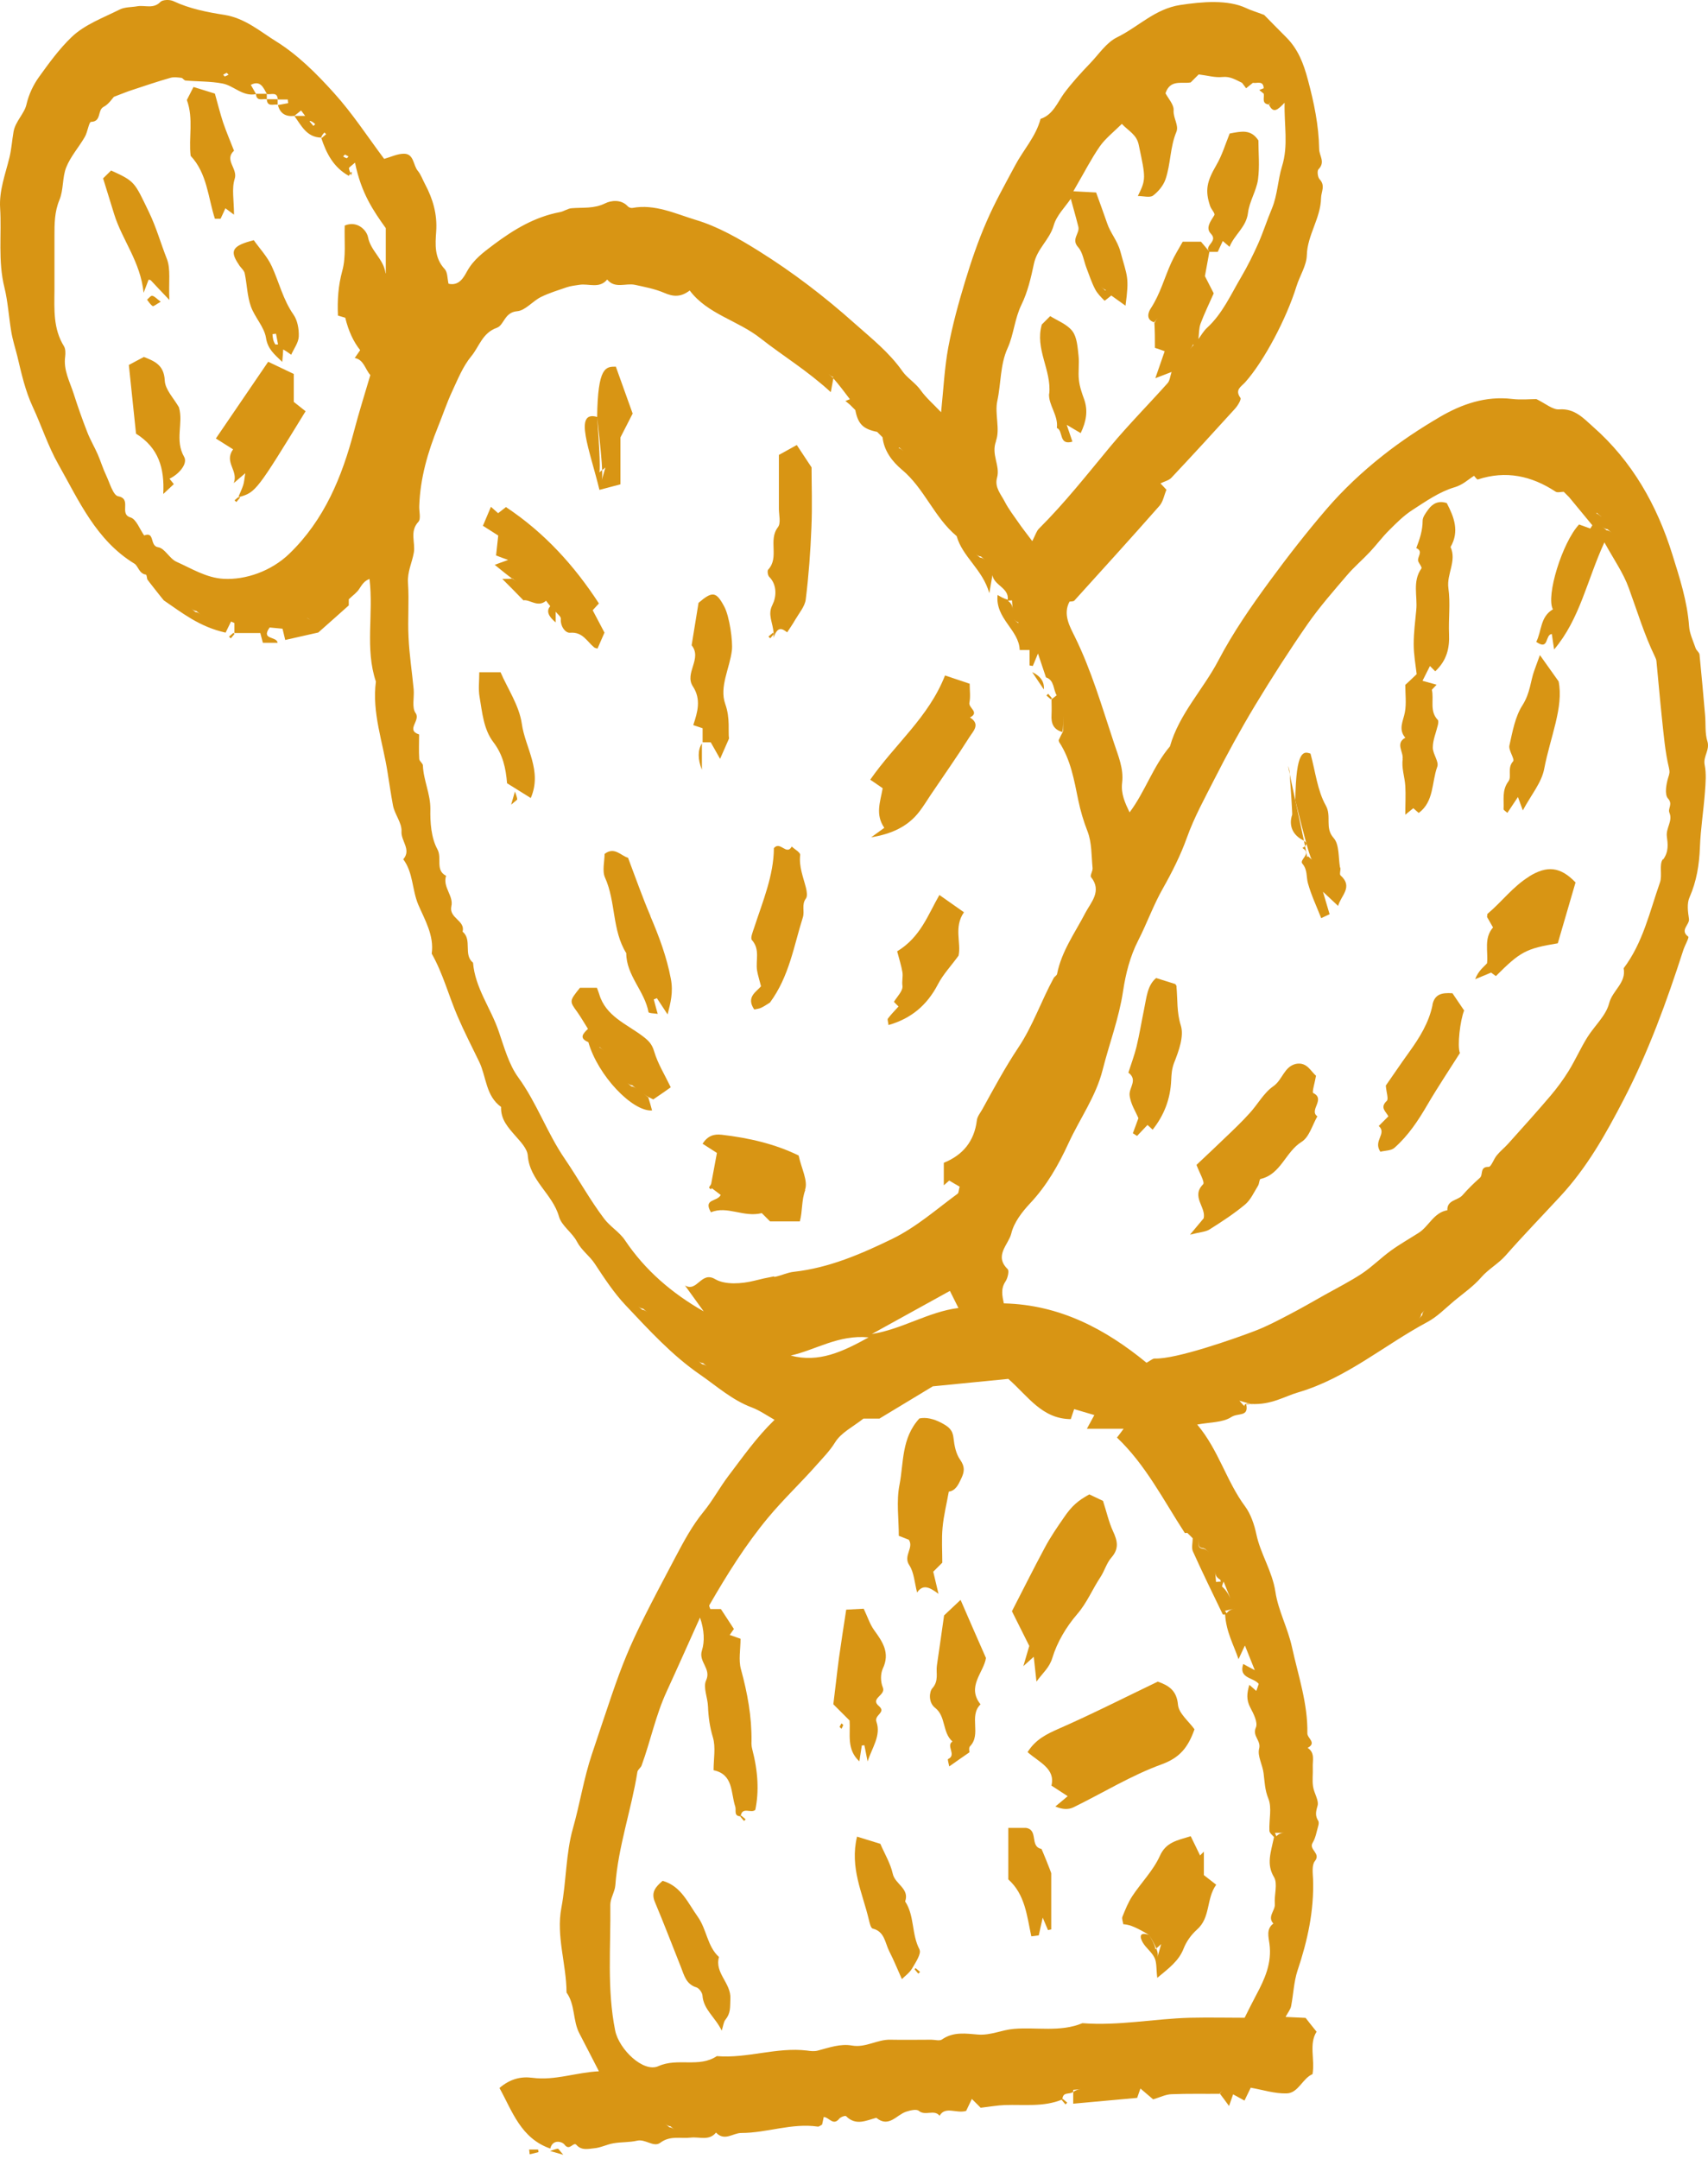 <svg width="186" height="235" viewBox="0 0 186 235" fill="none" xmlns="http://www.w3.org/2000/svg">
<path d="M38.145 18.841C38.174 18.929 38.204 19.018 38.233 19.107C38.322 18.811 38.381 18.561 38.145 18.841Z" fill="#D89514"/>
<path d="M185.933 80.705C185.652 79.805 185.77 78.801 185.682 77.842C185.49 75.643 185.298 73.459 185.077 71.26C185.047 71.01 184.737 70.818 184.649 70.552C184.383 69.77 184 68.988 183.941 68.191C183.749 65.461 182.908 62.894 182.111 60.34C180.443 54.984 177.728 50.188 173.478 46.455C172.504 45.599 171.501 44.433 169.804 44.566C169.095 44.625 168.313 43.931 167.31 43.444C166.631 43.444 165.627 43.547 164.654 43.429C161.791 43.09 159.208 43.99 156.847 45.362C154.678 46.632 152.568 48.019 150.561 49.612C148.318 51.383 146.267 53.316 144.452 55.426C142.297 57.935 140.261 60.547 138.298 63.218C136.262 65.992 134.284 68.84 132.691 71.88C131.023 75.068 128.411 77.709 127.408 81.251C125.563 83.42 124.707 86.18 123.01 88.437C122.523 87.419 122.051 86.416 122.199 85.206C122.39 83.671 121.756 82.239 121.298 80.838C120 76.942 118.864 72.987 117.019 69.254C116.517 68.235 115.72 66.863 116.473 65.491C116.65 65.461 116.916 65.491 117.004 65.373C120.103 61.949 123.217 58.526 126.271 55.058C126.67 54.6 126.773 53.892 127.024 53.316C126.788 53.051 126.581 52.844 126.375 52.623C126.773 52.416 127.275 52.313 127.57 52.003C129.902 49.524 132.204 47.015 134.491 44.492C134.786 44.167 135.199 43.488 135.081 43.311C134.432 42.411 135.184 42.087 135.612 41.6C137.634 39.327 140.084 34.723 141.19 31.152C141.545 30.016 142.282 28.909 142.312 27.787C142.371 25.574 143.817 23.773 143.861 21.56C143.876 20.852 144.363 20.217 143.699 19.509C143.492 19.288 143.419 18.594 143.581 18.432C144.363 17.635 143.655 16.956 143.655 16.218C143.611 13.621 143.094 11.171 142.43 8.692C141.958 6.907 141.353 5.328 140.039 4.029C139.125 3.129 138.239 2.199 137.664 1.624C136.734 1.27 136.203 1.122 135.716 0.886C133.724 -0.059 130.935 0.178 128.514 0.546C125.755 0.974 123.955 2.937 121.653 4.059C120.472 4.634 119.646 5.933 118.687 6.921C117.698 7.954 116.739 9.002 115.868 10.168C115.16 11.142 114.673 12.499 113.315 12.942C112.813 14.86 111.441 16.321 110.541 18.018C109.464 20.04 108.327 22.047 107.427 24.142C106.512 26.238 105.774 28.407 105.11 30.591C104.387 32.967 103.723 35.387 103.266 37.822C102.853 40.05 102.749 42.337 102.484 44.876C101.598 43.946 100.846 43.297 100.285 42.514C99.709 41.688 98.78 41.142 98.278 40.419C96.817 38.338 94.913 36.848 93.054 35.195C89.778 32.273 86.325 29.632 82.636 27.33C80.467 25.972 78.18 24.659 75.759 23.936C73.561 23.272 71.318 22.18 68.868 22.637C68.706 22.667 68.469 22.578 68.366 22.46C67.628 21.648 66.492 21.84 65.902 22.136C64.677 22.741 63.482 22.564 62.257 22.667C61.814 22.696 61.401 23.021 60.958 23.095C58.243 23.611 55.985 24.969 53.787 26.607C52.636 27.477 51.588 28.23 50.865 29.529C50.525 30.134 50.024 31.167 48.843 30.886C48.71 30.325 48.755 29.632 48.415 29.278C47.294 28.068 47.397 26.622 47.5 25.205C47.633 23.331 47.146 21.663 46.29 20.055C46.025 19.568 45.848 19.022 45.508 18.609C44.977 17.989 45.095 16.735 43.988 16.735C43.28 16.735 42.572 17.089 41.834 17.295C40.033 14.89 38.381 12.337 36.359 10.109C34.485 8.028 32.434 5.977 30.087 4.516C28.346 3.439 26.708 1.993 24.465 1.624C22.576 1.329 20.658 0.96 18.872 0.119C18.489 -0.059 17.721 -0.044 17.471 0.207C16.703 1.004 15.803 0.546 14.977 0.679C14.327 0.797 13.604 0.753 13.043 1.033C11.243 1.934 9.221 2.671 7.805 4.029C6.477 5.298 5.326 6.877 4.234 8.397C3.643 9.223 3.142 10.242 2.876 11.393C2.655 12.367 1.666 13.223 1.474 14.344C1.312 15.274 1.253 16.218 1.032 17.133C0.589 18.948 -0.105 20.734 0.013 22.637C0.19 25.529 -0.238 28.407 0.486 31.314C0.854 32.805 0.958 34.487 1.223 36.081C1.371 36.995 1.666 37.896 1.887 38.781C2.33 40.64 2.743 42.529 3.57 44.3C4.529 46.366 5.237 48.58 6.359 50.557C8.602 54.526 10.476 58.821 14.637 61.359C15.05 61.61 15.139 62.451 15.892 62.554C15.965 62.554 15.995 62.893 16.039 63.071C16.039 63.1 17.795 65.328 17.839 65.358C19.817 66.701 21.706 68.235 24.568 68.87C24.642 68.708 24.908 68.176 25.159 67.66C25.277 67.719 25.41 67.763 25.528 67.822V68.914H28.346C28.464 69.386 28.538 69.652 28.627 69.977H30.235C30.132 69.224 28.376 69.696 29.364 68.309C29.822 68.353 30.353 68.398 30.766 68.442C30.884 68.929 30.943 69.195 31.061 69.667C32.389 69.372 33.644 69.091 34.662 68.855C35.843 67.807 36.831 66.937 37.982 65.904V65.24C38.44 64.797 38.882 64.502 39.133 64.089C39.428 63.646 39.664 63.233 40.24 63.026C40.697 66.863 39.724 70.596 40.934 74.197C40.491 77.591 41.701 80.793 42.203 84.069C42.395 85.265 42.572 86.475 42.793 87.67C42.97 88.644 43.782 89.588 43.723 90.503C43.649 91.551 44.829 92.495 43.914 93.543C45.006 94.989 44.859 96.849 45.552 98.487C46.246 100.11 47.294 101.836 47.013 103.814C48.238 105.968 48.858 108.388 49.832 110.646C50.555 112.328 51.396 113.952 52.193 115.604C52.975 117.242 52.886 119.293 54.569 120.504C54.51 121.876 55.351 122.761 56.177 123.706C56.723 124.326 57.431 125.078 57.476 125.801C57.682 128.516 60.176 129.977 60.87 132.427C61.15 133.445 62.316 134.168 62.833 135.172C63.334 136.131 64.205 136.706 64.766 137.562C65.799 139.126 66.846 140.735 68.13 142.093C70.668 144.778 73.177 147.538 76.246 149.648C78.076 150.917 79.744 152.422 81.883 153.219C82.739 153.544 83.507 154.09 84.348 154.562C82.37 156.48 80.909 158.59 79.345 160.642C78.371 161.926 77.619 163.342 76.63 164.552C75.361 166.102 74.461 167.799 73.546 169.525C67.82 180.327 68.101 180.106 64.456 190.967C63.57 193.608 63.157 196.338 62.404 198.994C61.608 201.769 61.681 204.779 61.136 207.671C60.545 210.755 61.681 213.81 61.696 216.909C62.655 218.237 62.36 219.964 63.098 221.365C63.806 222.708 64.485 224.066 65.223 225.482C62.729 225.601 60.427 226.515 57.992 226.191C56.738 226.028 55.572 226.294 54.392 227.298C55.794 229.836 56.709 232.772 59.925 233.894C60.191 232.817 61.239 233.141 61.475 233.466C62.036 234.218 62.434 233.112 62.773 233.495C63.334 234.13 64.057 233.923 64.692 233.864C65.415 233.805 66.094 233.436 66.817 233.318C67.658 233.171 68.543 233.23 69.37 233.038C70.285 232.817 71.185 233.805 71.908 233.259C72.985 232.448 74.121 232.831 75.243 232.699C76.172 232.595 77.22 233.082 77.973 232.153C78.903 233.141 79.817 232.197 80.718 232.197C83.521 232.197 86.222 231.09 89.055 231.503C89.203 231.518 89.38 231.356 89.527 231.282C89.586 231.001 89.645 230.736 89.704 230.456C90.295 230.485 90.737 231.474 91.401 230.633C91.549 230.455 92.051 230.278 92.139 230.367C93.202 231.444 94.323 230.839 95.43 230.544C96.788 231.666 97.614 230.234 98.677 229.88C99.119 229.732 99.813 229.57 100.064 229.791C100.772 230.382 101.731 229.585 102.321 230.323C102.941 229.231 104.166 230.116 105.214 229.791C105.42 229.363 105.627 228.936 105.833 228.493C106.335 228.98 106.675 229.334 106.793 229.452C107.811 229.334 108.608 229.186 109.419 229.157C111.515 229.083 113.654 229.393 115.676 228.552C115.676 228.552 115.676 228.552 115.691 228.537C115.75 227.666 116.429 228.05 116.871 227.726C116.871 227.652 116.871 227.578 116.871 227.504C117.255 227.475 117.624 227.445 118.008 227.401C117.624 227.43 117.255 227.46 116.886 227.726C116.886 227.814 116.886 227.917 116.886 228.006C116.886 227.829 116.871 227.666 116.871 227.726C116.871 228.316 116.871 228.685 116.871 229.009C119.321 228.788 121.564 228.581 123.837 228.375C123.94 228.094 124.058 227.755 124.191 227.357C124.722 227.814 125.209 228.227 125.578 228.537C126.36 228.301 126.965 227.991 127.585 227.976C129.356 227.903 131.112 227.947 132.853 227.932C132.853 227.932 132.838 227.917 132.823 227.903C132.956 227.74 133.104 227.578 133.237 227.416C133.104 227.578 132.956 227.74 132.853 227.932C132.853 227.932 132.897 227.976 132.941 228.021C132.912 227.991 132.897 227.976 132.868 227.947C133.178 228.36 133.473 228.744 133.842 229.26C134.063 228.64 134.181 228.301 134.284 227.991C134.727 228.227 135.111 228.449 135.524 228.67C135.79 228.124 135.981 227.726 136.203 227.268C137.531 227.504 138.844 227.932 140.128 227.888C141.397 227.844 141.84 226.25 142.932 225.792C143.212 224.199 142.519 222.516 143.374 221.174C142.917 220.613 142.489 220.067 142.179 219.668C141.323 219.624 140.674 219.595 139.995 219.565C140.276 219.049 140.526 218.753 140.6 218.399C140.851 217.115 140.895 215.758 141.294 214.533C142.386 211.287 143.109 208.011 142.991 204.572C142.961 203.908 142.843 203.038 143.183 202.61C143.891 201.739 142.489 201.37 142.946 200.603C143.271 200.071 143.374 199.407 143.551 198.788C143.611 198.611 143.64 198.345 143.551 198.212C143.212 197.666 143.286 197.238 143.478 196.589C143.655 195.999 143.094 195.202 142.991 194.479C142.887 193.8 142.991 193.092 142.961 192.413C142.917 191.675 143.242 190.819 142.4 190.273C143.433 189.727 142.356 189.225 142.371 188.694C142.43 185.462 141.382 182.437 140.703 179.338C140.246 177.228 139.198 175.339 138.888 173.273C138.549 171.03 137.265 169.171 136.808 166.987C136.601 165.998 136.203 164.803 135.583 163.977C133.546 161.232 132.705 157.838 130.374 155.078C131.776 154.813 133.148 154.872 134.078 154.267C134.845 153.765 136.04 154.296 135.701 152.821C135.509 152.894 135.494 153.012 135.524 153.086C135.553 153.101 135.583 153.16 135.598 153.145C135.568 153.145 135.539 153.116 135.524 153.086C135.435 153.012 135.303 152.85 134.963 152.481C135.553 152.644 135.908 152.747 136.203 152.835C138.446 152.968 139.862 152.009 141.397 151.566C146.65 150.017 150.738 146.431 155.431 143.922C156.508 143.347 157.393 142.432 158.338 141.635C159.356 140.794 160.463 140.027 161.304 139.053C162.101 138.138 163.163 137.577 163.96 136.677C165.878 134.493 167.915 132.397 169.892 130.258C172.829 127.1 174.85 123.484 176.798 119.736C179.513 114.512 181.506 109.023 183.306 103.445C183.468 102.928 183.97 102.058 183.852 101.969C182.878 101.246 184.029 100.671 183.926 100.021C183.808 99.254 183.69 98.354 183.985 97.69C184.767 95.919 185.047 94.118 185.121 92.215C185.195 90.223 185.519 88.231 185.667 86.224C185.741 85.235 185.829 84.217 185.638 83.272C185.446 82.343 186.228 81.649 185.933 80.69V80.705ZM37.569 16.823C37.687 16.897 37.82 16.956 37.953 17.03C37.894 17.089 37.805 17.221 37.761 17.221C37.628 17.192 37.495 17.104 37.362 17.03C37.422 16.971 37.495 16.897 37.569 16.823ZM35.326 14.418C35.326 14.418 35.444 14.536 35.518 14.61C35.356 14.742 35.193 14.89 35.031 15.023C35.016 15.008 34.987 14.979 34.972 14.964C35.046 14.742 35.178 14.58 35.326 14.432V14.418ZM33.791 13.164C34.013 13.237 34.175 13.37 34.323 13.518C34.264 13.577 34.205 13.636 34.131 13.709C33.998 13.547 33.85 13.385 33.718 13.222L33.777 13.164H33.791ZM24.686 7.925C24.76 7.999 24.834 8.072 24.893 8.131C24.76 8.19 24.627 8.279 24.495 8.323C24.45 8.323 24.362 8.205 24.303 8.131C24.436 8.058 24.568 7.984 24.686 7.925ZM21.278 66.627C21.115 66.494 20.953 66.347 20.791 66.214C20.953 66.347 21.115 66.494 21.381 66.509C21.543 66.642 21.706 66.789 21.868 66.922C21.706 66.789 21.543 66.642 21.278 66.627ZM33.791 67.468C33.659 67.409 33.526 67.32 33.393 67.276C33.526 67.306 33.659 67.394 33.791 67.468ZM41.981 29.735C41.789 28.215 40.373 27.33 40.078 25.825C39.93 25.043 38.882 23.98 37.539 24.556C37.48 26.208 37.702 27.935 37.274 29.484C36.831 31.108 36.728 32.657 36.802 34.354C37.038 34.428 37.303 34.502 37.599 34.59C37.943 36.017 38.484 37.192 39.222 38.117C39.03 38.383 38.823 38.693 38.632 38.973C39.62 39.15 39.753 40.183 40.329 40.832C39.738 42.854 39.089 44.876 38.558 46.912C37.244 51.914 35.326 56.592 31.504 60.282C29.527 62.185 26.738 63.144 24.347 63.011C22.473 62.908 20.864 61.89 19.212 61.152C18.459 60.813 17.943 59.676 17.22 59.573C16.275 59.44 16.895 57.817 15.7 58.289C15.213 57.611 14.844 56.519 14.209 56.327C12.925 55.943 14.401 54.305 12.866 54.025C12.32 53.921 11.951 52.578 11.568 51.767C11.214 51.029 10.977 50.232 10.653 49.48C10.284 48.639 9.812 47.856 9.487 47.001C8.956 45.643 8.469 44.256 8.026 42.869C7.598 41.541 6.89 40.286 7.097 38.81C7.141 38.442 7.141 37.984 6.964 37.689C5.783 35.785 5.916 33.69 5.931 31.595C5.931 29.617 5.931 27.64 5.931 25.677C5.931 24.349 5.931 23.065 6.477 21.752C6.934 20.66 6.772 19.302 7.215 18.21C7.687 17.03 8.587 16.026 9.236 14.905C9.546 14.373 9.679 13.281 9.915 13.267C11.081 13.237 10.579 11.998 11.287 11.629C11.863 11.334 12.261 10.67 12.409 10.537C13.353 10.183 13.87 9.961 14.386 9.799C15.773 9.341 17.161 8.869 18.562 8.471C18.931 8.367 19.345 8.427 19.743 8.471C19.905 8.486 20.038 8.751 20.2 8.766C21.543 8.884 22.916 8.84 24.229 9.091C25.469 9.327 26.442 10.552 27.889 10.242C27.712 9.932 27.535 9.622 27.313 9.238C28.361 8.692 28.686 9.548 29.069 10.242C29.527 10.33 30.206 9.946 30.25 10.832H31.342C31.342 10.965 31.371 11.098 31.386 11.23C31.017 11.304 30.633 11.363 30.265 11.437C30.501 12.367 31.12 12.721 32.05 12.617C32.301 12.426 32.537 12.219 32.788 12.027C32.935 12.219 33.083 12.426 33.231 12.617H32.05C32.817 13.665 33.393 14.949 34.972 14.979C35.547 16.735 36.344 18.24 37.982 19.14C38.071 19.007 38.13 18.948 38.174 18.874C38.1 18.682 38.026 18.505 37.997 18.314C37.997 18.225 38.204 18.107 38.661 17.709C39.34 21.058 40.683 22.977 42.011 24.836V29.765L41.981 29.735ZM175.057 57.611C175.219 57.743 175.382 57.891 175.544 58.024C175.382 57.891 175.219 57.743 174.954 57.729C174.791 57.596 174.629 57.448 174.467 57.315C174.629 57.448 174.791 57.596 175.057 57.611ZM174.363 56.238C174.363 56.238 174.245 56.356 174.172 56.43C174.231 56.371 174.29 56.312 174.363 56.238C174.201 56.105 174.039 55.958 173.832 55.884C173.847 55.869 173.876 55.84 173.891 55.825C174.054 55.958 174.216 56.105 174.378 56.238H174.363ZM129.562 38.043C129.695 37.881 129.843 37.718 129.916 37.497L129.975 37.556C129.843 37.719 129.695 37.881 129.562 38.043ZM138.578 10.847C138.446 11.009 138.298 11.171 138.224 11.378C138.21 11.363 138.195 11.348 138.18 11.334C138.313 11.171 138.46 11.009 138.593 10.847H138.578ZM108.445 48.033C108.947 46.735 108.298 45.053 108.608 43.636C109.021 41.732 108.903 39.711 109.729 37.896C110.408 36.39 110.482 34.723 111.234 33.173C111.898 31.831 112.282 30.207 112.592 28.717C112.946 27.049 114.304 26.105 114.746 24.541C115.056 23.449 116.001 22.534 116.606 21.634C116.857 22.563 117.167 23.626 117.432 24.688C117.609 25.412 116.621 26.031 117.403 26.902C117.919 27.477 118.022 28.407 118.318 29.174C118.613 29.942 118.864 30.724 119.247 31.462C119.483 31.934 119.897 32.347 120.28 32.731C120.31 32.76 120.767 32.362 121.018 32.17C121.535 32.539 122.051 32.908 122.567 33.277C122.995 30.104 122.759 30.163 122.007 27.374C121.682 26.179 120.915 25.367 120.561 24.29C120.177 23.168 119.764 22.062 119.365 20.955C118.436 20.911 117.772 20.866 116.886 20.822C117.034 20.557 117.137 20.38 117.24 20.202C118.081 18.771 118.834 17.281 119.778 15.923C120.384 15.067 121.254 14.388 122.169 13.488C122.907 14.27 123.763 14.639 123.999 15.731C124.781 19.405 124.811 19.523 123.91 21.339C124.53 21.339 125.224 21.545 125.563 21.294C126.139 20.866 126.685 20.202 126.921 19.524C127.496 17.856 127.408 16.041 128.101 14.373C128.411 13.65 127.747 12.868 127.806 12.012C127.85 11.393 127.216 10.714 126.921 10.153C127.437 8.604 128.706 9.15 129.665 8.973C130.034 8.604 130.389 8.249 130.536 8.102C131.51 8.22 132.336 8.471 133.133 8.382C133.989 8.294 134.594 8.707 135.258 9.017C135.406 9.209 135.553 9.415 135.701 9.607C135.952 9.415 136.188 9.209 136.439 9.017C136.882 9.105 137.575 8.722 137.619 9.607C137.457 9.666 137.295 9.74 137.132 9.799C137.295 9.932 137.457 10.065 137.619 10.197C137.708 10.64 137.354 11.289 138.18 11.378C138.667 12.426 139.154 11.939 139.892 11.186C139.833 13.665 140.32 15.82 139.611 18.107C139.154 19.583 139.125 21.206 138.519 22.681C137.988 23.936 137.575 25.249 137.029 26.489C136.468 27.743 135.863 28.968 135.17 30.148C134.033 32.067 133.133 34.147 131.436 35.697C131.067 36.036 130.816 36.494 130.507 36.907C130.58 36.346 130.551 35.741 130.743 35.225C131.156 34.118 131.687 33.041 132.174 31.934C131.82 31.255 131.466 30.547 131.215 30.06C131.407 29.042 131.554 28.23 131.702 27.404C131.436 27.094 131.185 26.769 130.787 26.312H128.795C128.441 26.961 127.939 27.743 127.555 28.584C126.803 30.237 126.345 32.008 125.327 33.557C125.047 33.97 124.737 34.812 125.711 35.092C125.77 36.022 125.77 36.907 125.77 37.866C126.094 37.969 126.434 38.087 126.832 38.235C126.522 39.12 126.227 40.006 125.814 41.172C126.419 40.935 126.876 40.773 127.585 40.493C127.422 40.98 127.393 41.452 127.142 41.718C125.076 44.034 122.877 46.248 120.9 48.624C118.377 51.664 115.942 54.763 113.138 57.551C112.872 57.817 112.754 58.245 112.415 58.909C111.677 57.92 111.293 57.448 110.954 56.947C110.423 56.179 109.847 55.441 109.419 54.615C109.006 53.803 108.283 53.051 108.578 52.003C108.947 50.675 107.899 49.494 108.475 48.004L108.445 48.033ZM120.428 31.565L120.369 31.624C120.206 31.491 120.044 31.344 119.882 31.211C120.044 31.344 120.206 31.491 120.428 31.565ZM125.74 35.121C125.74 35.121 125.711 35.092 125.696 35.077C125.829 34.915 125.976 34.752 126.109 34.59C125.976 34.752 125.829 34.915 125.755 35.121C125.755 35.121 125.755 35.121 125.74 35.121ZM110.924 67.763C110.91 67.778 110.88 67.807 110.865 67.822C110.703 67.689 110.541 67.542 110.379 67.409C110.541 67.542 110.703 67.689 110.91 67.763H110.924ZM109.744 65.387C109.892 65.387 110.039 65.373 110.201 65.358C110.231 65.742 110.26 66.11 110.305 66.494C110.275 66.11 110.231 65.742 109.759 65.387H109.744ZM106.822 60.577C106.984 60.709 107.147 60.857 107.309 60.99C107.147 60.857 106.984 60.709 106.719 60.695C106.557 60.562 106.394 60.414 106.232 60.282C106.394 60.414 106.557 60.562 106.822 60.577ZM98.411 49.126C98.249 48.993 98.086 48.845 97.865 48.771L97.924 48.712C98.086 48.845 98.249 48.993 98.411 49.126ZM90.752 41.054C90.737 41.068 90.723 41.083 90.693 41.113C90.531 40.98 90.368 40.832 90.206 40.699C90.368 40.832 90.531 40.98 90.752 41.054ZM69.93 142.579C69.768 142.447 69.606 142.299 69.444 142.166C69.606 142.299 69.768 142.447 70.034 142.461C70.196 142.594 70.358 142.742 70.521 142.875C70.358 142.742 70.196 142.594 69.93 142.579ZM74.431 147.272C74.402 147.243 74.343 147.198 74.313 147.169C74.358 147.198 74.402 147.243 74.431 147.272C74.505 147.139 74.579 147.021 74.638 146.888C74.564 147.007 74.505 147.139 74.431 147.272ZM76.468 148.512C76.305 148.379 76.143 148.231 75.981 148.099C76.143 148.231 76.305 148.379 76.571 148.394C76.733 148.526 76.896 148.674 77.058 148.807C76.896 148.674 76.733 148.526 76.468 148.512ZM78.002 149.043C78.002 149.043 77.87 149.176 77.796 149.25C77.87 149.176 77.943 149.102 78.002 149.043C78.061 149.176 78.15 149.309 78.194 149.441C78.165 149.309 78.076 149.176 78.002 149.043ZM84.289 138.949C83.551 139.082 82.828 139.244 82.134 139.422C80.777 139.761 78.976 139.894 77.87 139.245C76.35 138.344 75.936 140.705 74.594 139.938C75.272 140.882 75.951 141.812 76.63 142.757C73.162 140.779 70.255 138.285 68.056 135.009C67.466 134.124 66.448 133.534 65.799 132.678C64.234 130.612 62.98 128.31 61.519 126.17C59.571 123.337 58.465 120.061 56.428 117.272C55.41 115.87 54.893 113.966 54.303 112.255C53.447 109.746 51.736 107.547 51.514 104.802C50.422 103.917 51.455 102.309 50.378 101.423C50.703 100.198 48.858 99.962 49.153 98.649C49.419 97.527 48.179 96.568 48.578 95.343C47.367 94.724 48.164 93.425 47.633 92.451C46.954 91.212 46.836 89.544 46.866 88.068C46.88 86.416 46.113 84.94 46.054 83.331C46.054 83.095 45.67 82.874 45.656 82.623C45.597 81.738 45.641 80.852 45.641 79.952C44.136 79.465 45.848 78.447 45.257 77.621C44.829 77.03 45.124 75.924 45.051 75.068C44.874 73.179 44.578 71.29 44.49 69.386C44.387 67.409 44.564 65.432 44.431 63.469C44.342 62.259 44.874 61.255 45.065 60.163C45.257 59.057 44.578 57.861 45.567 56.799C45.862 56.474 45.626 55.663 45.656 55.072C45.759 52.062 46.585 49.214 47.707 46.44C48.223 45.171 48.651 43.872 49.227 42.633C49.847 41.304 50.407 39.888 51.322 38.781C52.193 37.733 52.518 36.243 54.111 35.682C54.893 35.402 54.923 34 56.31 33.882C57.21 33.808 57.992 32.79 58.907 32.332C59.807 31.89 60.781 31.595 61.726 31.27C62.168 31.122 62.641 31.078 63.098 31.004C64.116 30.842 65.267 31.462 66.123 30.429C66.964 31.462 68.13 30.798 69.134 31.004C70.211 31.24 71.318 31.447 72.321 31.875C73.295 32.303 74.121 32.377 75.11 31.624C77.043 34.206 80.349 34.87 82.843 36.848C85.248 38.737 87.904 40.331 90.472 42.691C90.605 41.968 90.678 41.57 90.752 41.186C91.387 41.909 91.962 42.677 92.552 43.459C92.39 43.518 92.228 43.592 92.066 43.651L92.552 44.049C92.744 44.241 92.951 44.448 93.143 44.639C93.438 46.159 93.984 46.705 95.519 47.015C95.71 47.207 95.917 47.414 96.109 47.605C96.271 49.096 97.186 50.262 98.204 51.118C100.669 53.169 101.731 56.327 104.181 58.363C104.815 60.636 106.999 61.964 107.737 64.576C107.885 63.69 107.988 63.159 108.076 62.613C108.254 63.735 109.892 63.985 109.744 65.284C109.287 65.151 109.006 64.989 108.637 64.767C108.357 67.35 110.983 68.56 111.043 70.759H112.12V72.441C112.238 72.456 112.356 72.485 112.474 72.5C112.607 72.161 112.754 71.821 113.035 71.142C113.374 72.161 113.64 72.943 113.905 73.74C114.835 74.049 114.673 75.038 115.071 75.688C115.071 75.702 114.746 75.938 114.54 76.101C114.54 76.101 114.525 76.115 114.51 76.13C114.51 76.691 114.54 77.252 114.51 77.812C114.451 78.742 114.717 79.436 115.706 79.686C115.779 79.141 115.779 78.594 115.779 77.93V79.598C115.588 79.937 115.47 80.188 115.292 80.572C115.292 80.557 115.292 80.705 115.366 80.823C116.606 82.726 116.975 84.94 117.417 87.08C117.668 88.29 117.993 89.382 118.436 90.518C118.908 91.743 118.849 93.159 118.982 94.502C119.011 94.827 118.672 95.314 118.819 95.491C120.029 96.996 118.79 98.25 118.229 99.313C117.093 101.512 115.602 103.533 115.115 106.027C115.086 106.19 114.835 106.308 114.746 106.47C113.389 108.964 112.459 111.709 110.895 114.04C109.449 116.209 108.239 118.467 106.984 120.74C106.763 121.138 106.424 121.536 106.379 121.964C106.099 124.237 104.86 125.742 102.779 126.583V129.033C103.133 128.723 103.34 128.546 103.369 128.516C103.782 128.767 104.195 129.003 104.505 129.18C104.387 129.608 104.402 129.874 104.284 129.948C101.952 131.66 99.783 133.593 97.142 134.876C93.733 136.529 90.28 138.02 86.458 138.448C85.735 138.521 85.056 138.876 84.333 139.008L84.289 138.949ZM104.373 142.388C101.097 142.801 98.234 144.704 94.943 145.221C97.717 143.686 100.492 142.152 103.443 140.528C103.827 141.296 104.077 141.783 104.373 142.388ZM94.589 145.59C91.756 147.154 89.173 148.379 86.104 147.567C88.819 146.962 91.328 145.265 94.589 145.59ZM72.897 231.577C72.734 231.444 72.572 231.297 72.41 231.164C72.572 231.297 72.734 231.444 73 231.459C73.162 231.592 73.325 231.739 73.487 231.872C73.325 231.739 73.162 231.592 72.897 231.577ZM76.217 231.518C76.217 231.518 76.128 231.592 76.099 231.621C76.143 231.592 76.187 231.548 76.217 231.518C76.276 231.651 76.364 231.784 76.409 231.916C76.379 231.784 76.291 231.651 76.217 231.518ZM139.7 198.286C139.759 198.419 139.848 198.552 139.892 198.684C139.862 198.552 139.774 198.419 139.7 198.286C139.671 198.315 139.611 198.36 139.582 198.389C139.626 198.36 139.671 198.315 139.7 198.286ZM139.907 199.525C139.597 199.525 139.346 199.555 138.992 199.894C138.947 199.762 138.903 199.658 138.844 199.525H139.907ZM135.583 179.161C135.922 180.002 136.203 180.725 136.645 181.817C135.981 181.463 135.716 181.331 135.391 181.139C134.845 182.732 136.498 182.585 137.073 183.308C137 183.544 136.911 183.795 136.808 184.075C136.542 183.839 136.335 183.662 136.055 183.411C135.789 184.282 135.701 185.034 136.158 185.89C136.513 186.554 137 187.514 136.763 188.06C136.35 189.004 137.354 189.461 137.118 190.362C136.911 191.158 137.501 192.132 137.605 193.047C137.723 193.977 137.737 194.848 138.121 195.792C138.534 196.795 138.18 198.124 138.239 199.289C138.239 199.525 138.534 199.747 138.741 199.983C138.387 201.695 137.885 202.92 138.741 204.351C139.169 205.074 138.741 206.284 138.829 207.273C138.888 207.996 137.973 208.645 138.667 209.398C137.87 209.988 138.151 210.873 138.239 211.582C138.534 213.692 137.723 215.463 136.778 217.219C136.395 217.942 136.026 218.68 135.539 219.654C133.694 219.654 131.643 219.609 129.592 219.654C125.681 219.757 121.815 220.554 117.875 220.244C115.455 221.247 112.902 220.657 110.423 220.864C109.109 220.967 107.899 221.587 106.512 221.483C105.214 221.38 103.827 221.144 102.587 222.015C102.321 222.207 101.82 222.044 101.421 222.044C99.945 222.044 98.455 222.074 96.979 222.044C95.533 222 94.279 222.944 92.774 222.679C91.534 222.457 90.295 222.9 89.07 223.225C88.701 223.328 88.273 223.284 87.889 223.225C84.569 222.826 81.367 224.11 78.061 223.83C76.128 225.128 73.797 223.977 71.701 224.922C70.049 225.66 67.407 223.077 66.994 221.055C66.079 216.51 66.522 211.936 66.463 207.361C66.463 206.653 66.95 205.959 67.009 205.236C67.319 201.016 68.75 197.032 69.414 192.885C69.458 192.634 69.783 192.442 69.871 192.191C70.845 189.52 71.406 186.717 72.601 184.134C73.782 181.567 74.933 178.969 76.231 176.092C76.704 177.464 76.748 178.704 76.438 179.678C76.04 180.917 77.486 181.64 76.896 182.924C76.541 183.677 77.073 184.813 77.102 185.787C77.146 186.923 77.294 188.001 77.633 189.122C77.958 190.199 77.707 191.468 77.707 192.708C79.891 193.165 79.567 195.172 80.068 196.663C80.201 197.061 79.862 197.71 80.659 197.725C80.806 196.604 81.81 197.46 82.252 197.017C82.665 195.039 82.562 192.885 81.913 190.391C81.839 190.111 81.824 189.816 81.839 189.535C81.869 186.864 81.396 184.297 80.688 181.714C80.408 180.711 80.644 179.56 80.644 178.394C80.334 178.291 79.995 178.173 79.463 177.981C79.626 177.759 79.744 177.582 79.921 177.331C79.478 176.638 78.991 175.915 78.504 175.162H77.353C77.309 175.015 77.191 174.823 77.25 174.734C79.168 171.414 81.175 168.182 83.654 165.201C85.336 163.18 87.24 161.394 88.967 159.432C89.66 158.65 90.368 157.941 90.944 157.012C91.593 155.949 92.936 155.3 94.028 154.429H95.769C98.012 153.071 99.828 151.979 101.584 150.917C104.432 150.637 107.206 150.356 109.803 150.105C111.957 151.994 113.463 154.459 116.606 154.488C116.739 154.09 116.857 153.736 116.975 153.396C117.727 153.617 118.48 153.839 119.173 154.045C118.937 154.473 118.731 154.872 118.362 155.536H122.361C122.007 156.008 121.874 156.2 121.638 156.495C124.752 159.446 126.685 163.283 129.016 166.869C129.046 166.913 129.208 166.869 129.297 166.869C129.488 167.061 129.695 167.267 129.887 167.459C129.887 167.946 129.724 168.507 129.916 168.905C130.949 171.207 132.071 173.48 133.163 175.753C133.178 175.782 133.31 175.753 133.414 175.753C133.532 177.671 134.343 179.043 134.875 180.622C135.125 180.091 135.303 179.693 135.553 179.161H135.583ZM133.576 175.62C133.517 175.531 133.458 175.443 133.399 175.354C133.768 175.266 134.092 175.192 134.55 175.088C134.137 175.177 133.842 175.266 133.576 175.62ZM134.211 174.542C133.93 173.834 133.679 173.244 133.074 172.698C133.119 172.521 133.178 172.344 133.251 172.167C133.546 172.89 133.842 173.628 134.211 174.557V174.542ZM132.897 171.975C132.897 171.975 132.927 172.108 132.941 172.181C132.764 172.181 132.602 172.196 132.425 172.211C132.395 171.827 132.366 171.458 132.322 171.075C132.351 171.385 132.395 171.694 132.897 171.975ZM131.097 168.551C131.097 168.551 131.097 168.596 131.097 168.61C131.112 168.596 131.126 168.581 131.156 168.551C131.318 168.684 131.481 168.832 131.643 168.964C131.481 168.832 131.318 168.684 131.112 168.61C130.226 168.566 130.61 167.872 130.521 167.43C130.61 167.872 130.27 168.522 131.112 168.536L131.097 168.551ZM154.767 143.052C154.899 142.889 155.047 142.727 155.18 142.565C155.047 142.727 154.899 142.889 154.885 143.155C154.752 143.317 154.604 143.48 154.471 143.642C154.604 143.48 154.752 143.317 154.767 143.052ZM181.078 93.543C180.65 94.133 181.048 95.27 180.768 96.067C179.646 99.254 178.923 102.618 176.813 105.407C177.123 106.986 175.588 107.828 175.234 109.215C174.895 110.572 173.626 111.679 172.843 112.948C172.12 114.114 171.56 115.383 170.837 116.563C170.246 117.523 169.568 118.438 168.844 119.293C167.339 121.064 165.79 122.776 164.24 124.503C163.842 124.945 163.37 125.314 163.001 125.772C162.661 126.17 162.396 127.026 162.115 127.026C161.112 126.996 161.54 127.897 161.156 128.221C160.492 128.812 159.858 129.431 159.267 130.11C158.751 130.7 157.57 130.612 157.615 131.748C156.124 131.999 155.608 133.504 154.486 134.212C153.468 134.862 152.42 135.452 151.446 136.16C150.369 136.942 149.425 137.902 148.318 138.639C147.019 139.495 145.617 140.204 144.245 140.971C142.961 141.694 141.692 142.432 140.379 143.111C139.169 143.745 137.944 144.395 136.66 144.882C134.432 145.737 128.057 147.98 125.74 147.892C125.504 147.892 125.253 148.143 124.855 148.349C120.428 144.719 115.455 142.033 109.316 141.886C109.154 141.089 108.947 140.322 109.508 139.481C109.744 139.126 109.921 138.33 109.729 138.152C108.224 136.692 109.832 135.482 110.128 134.286C110.408 133.091 111.293 131.94 112.164 131.01C113.994 129.062 115.263 126.834 116.37 124.429C117.595 121.773 119.351 119.352 120.074 116.475C120.797 113.612 121.859 110.853 122.302 107.887C122.582 106.027 123.054 104.124 123.955 102.368C124.914 100.493 125.607 98.516 126.67 96.657C127.629 94.96 128.573 93.086 129.238 91.226C130.049 88.954 131.2 86.888 132.277 84.763C133.65 82.062 135.111 79.391 136.675 76.794C138.505 73.769 140.408 70.803 142.415 67.911C143.714 66.051 145.219 64.34 146.695 62.613C147.462 61.713 148.377 60.946 149.189 60.075C149.912 59.307 150.546 58.437 151.299 57.699C152.081 56.917 152.878 56.12 153.793 55.53C155.254 54.585 156.744 53.538 158.382 53.051C159.297 52.785 159.828 52.239 160.522 51.796C160.654 51.944 160.846 52.224 160.935 52.195C163.989 51.191 166.779 51.796 169.405 53.523C169.612 53.656 169.981 53.538 170.291 53.538C170.482 53.73 170.689 53.936 170.881 54.128C171.722 55.146 172.563 56.164 173.404 57.183C173.33 57.301 173.257 57.419 173.183 57.537C172.77 57.389 172.357 57.242 171.958 57.094C170.128 59.057 168.328 64.886 169.11 66.332C167.708 67.158 167.9 68.708 167.295 69.873C168.712 70.862 168.225 69.091 168.992 69.017C169.066 69.563 169.154 70.095 169.243 70.7C172.061 67.379 172.829 63.13 174.718 59.042C175.751 60.916 176.784 62.377 177.374 64.015C178.289 66.509 179.041 69.047 180.207 71.452C180.281 71.615 180.369 71.792 180.384 71.969C180.591 74.064 180.768 76.16 180.989 78.24C181.181 80.026 181.329 81.841 181.742 83.567C181.86 84.069 181.801 84.232 181.668 84.645C181.447 85.368 181.255 86.489 181.639 86.917C182.214 87.552 181.594 87.995 181.801 88.481C182.184 89.367 181.402 90.134 181.52 91.064C181.624 91.861 181.742 92.702 181.122 93.558L181.078 93.543Z" fill="#D89514"/>
<path d="M60.733 233.907C60.452 233.951 60.172 234.069 59.906 234.158C60.26 234.261 60.615 234.364 61.338 234.571C60.939 234.114 60.821 233.892 60.733 233.907Z" fill="#D89514"/>
<path d="M57.624 234C57.639 234.177 57.668 234.339 57.683 234.516C58.008 234.443 58.333 234.369 58.642 234.28C58.628 234.192 58.613 234.089 58.598 234H57.609H57.624Z" fill="#D89514"/>
<path d="M25.483 68.95C25.483 68.95 25.454 68.92 25.424 68.891C25.262 69.023 25.1 69.171 24.938 69.304C24.997 69.363 25.055 69.422 25.129 69.496C25.262 69.333 25.41 69.171 25.543 69.009C25.528 68.994 25.513 68.979 25.483 68.95Z" fill="#D89514"/>
<path d="M115.661 228.558C115.661 228.558 115.632 228.588 115.617 228.602C115.75 228.765 115.898 228.927 116.03 229.089C116.089 229.03 116.148 228.971 116.222 228.898C116.06 228.765 115.898 228.617 115.735 228.484C115.721 228.499 115.706 228.514 115.691 228.529L115.661 228.558Z" fill="#D89514"/>
<path d="M135.703 152.851C135.88 152.881 136.013 152.851 136.175 152.851C135.924 152.792 135.718 152.748 135.703 152.851Z" fill="#D89514"/>
<path d="M136.434 152.918C136.36 152.904 136.286 152.874 136.198 152.859C136.198 152.859 136.183 152.859 136.168 152.859C136.257 152.889 136.33 152.904 136.434 152.918Z" fill="#D89514"/>
<path d="M132.852 227.93C132.852 227.93 132.852 227.93 132.866 227.945C132.866 227.945 132.866 227.945 132.866 227.93H132.852Z" fill="#D89514"/>
<path d="M96.3 90.118C95.784 90.487 95.326 90.826 94.869 91.151C97.053 90.796 98.853 90 100.108 88.362C100.565 87.771 100.949 87.137 101.362 86.517C102.764 84.436 104.225 82.371 105.568 80.246C105.951 79.626 106.822 78.844 105.627 78.106C106.719 77.545 105.449 77.073 105.568 76.497C105.7 75.848 105.597 75.154 105.597 74.431C104.653 74.121 103.797 73.826 102.911 73.531C101.141 78.061 97.496 80.969 94.766 84.879C95.223 85.189 95.71 85.514 96.123 85.809C95.858 87.314 95.297 88.657 96.3 90.118Z" fill="#D89514"/>
<path d="M65.074 70.593C65.34 69.973 65.591 69.397 65.827 68.866C65.384 68.01 64.956 67.213 64.543 66.431C64.838 66.121 65.03 65.9 65.222 65.693C62.551 61.591 59.319 58.005 55.099 55.201C54.803 55.423 54.523 55.644 54.243 55.865C54.051 55.688 53.844 55.511 53.461 55.172C53.136 55.939 52.855 56.603 52.59 57.238C53.387 57.739 53.977 58.123 54.257 58.3C54.154 59.274 54.08 59.953 54.021 60.469C54.567 60.676 54.833 60.779 55.335 60.956C54.7 61.178 54.361 61.311 53.874 61.488C54.567 62.048 55.157 62.535 55.777 62.993C55.777 62.993 55.792 62.978 55.807 62.963C55.969 63.096 56.132 63.244 56.294 63.377C56.132 63.244 55.969 63.096 55.777 62.993C55.777 62.993 55.733 63.037 55.689 63.081L55.777 62.993C55.394 63.022 55.025 63.022 54.7 63.022C55.497 63.819 56.205 64.528 57.002 65.354C57.666 65.221 58.566 66.18 59.467 65.398C59.614 65.59 59.762 65.797 59.924 65.989C59.481 66.48 59.678 67.071 60.514 67.759V66.594C60.706 66.844 61.09 67.125 61.075 67.346C61.001 68.187 61.577 68.925 62.078 68.881C63.451 68.763 63.908 69.825 64.705 70.475C64.808 70.563 64.971 70.563 65.089 70.607L65.074 70.593Z" fill="#D89514"/>
<path d="M87.664 129.523C88.018 128.578 87.28 127.221 86.97 125.789C84.417 124.535 81.555 123.871 78.603 123.531C77.733 123.428 77.069 123.649 76.508 124.505C77.098 124.889 77.688 125.258 78.072 125.509C77.851 126.675 77.659 127.767 77.452 128.844C77.423 128.991 77.275 129.124 77.216 129.272C77.216 129.316 77.349 129.404 77.408 129.478C77.438 129.434 77.482 129.39 77.511 129.345C77.821 129.582 78.131 129.818 78.485 130.083C78.116 130.851 76.537 130.467 77.423 131.972C79.179 131.22 80.979 132.562 82.957 132.061C83.237 132.341 83.591 132.695 83.857 132.961H87.103C87.413 131.795 87.266 130.688 87.693 129.552L87.664 129.523Z" fill="#D89514"/>
<path d="M84.128 65.829C83.552 66.921 84.172 67.732 84.246 68.942C84.261 68.957 84.275 68.972 84.29 68.987C84.275 69.001 84.261 69.016 84.246 69.046C84.246 69.164 84.246 69.282 84.246 69.415C84.703 68.072 85.235 68.47 85.722 68.839C86.017 68.382 86.341 67.924 86.607 67.452C87.02 66.744 87.64 66.035 87.743 65.268C88.068 62.671 88.26 60.044 88.363 57.432C88.466 55.071 88.378 52.695 88.378 50.88C87.728 49.906 87.3 49.257 86.769 48.445C85.958 48.888 85.338 49.242 84.821 49.523C84.821 51.648 84.821 53.522 84.821 55.381C84.821 56.06 85.058 56.945 84.718 57.388C83.626 58.804 84.895 60.679 83.656 62.007C83.537 62.139 83.611 62.656 83.774 62.803C84.703 63.733 84.497 65.12 84.128 65.814V65.829Z" fill="#D89514"/>
<path d="M82.151 109.891C82.387 109.832 82.667 109.818 82.903 109.699C83.228 109.552 83.523 109.331 83.848 109.139C85.958 106.276 86.445 102.97 87.433 99.857C87.64 99.193 87.271 98.47 87.758 97.82C87.95 97.57 87.861 97.038 87.773 96.669C87.478 95.489 86.991 94.353 87.138 93.069C87.168 92.803 86.548 92.464 86.223 92.154C85.648 93.187 84.969 91.504 84.275 92.331C84.261 95.297 83.066 98.115 82.121 101.008C81.974 101.45 81.693 102.129 81.885 102.336C82.8 103.369 82.269 104.564 82.446 105.656C82.534 106.187 82.711 106.704 82.874 107.368C82.387 107.958 81.206 108.534 82.136 109.891H82.151Z" fill="#D89514"/>
<path d="M69.991 112.799C68.235 111.471 65.962 110.63 65.254 108.225C65.18 107.974 65.077 107.738 65.003 107.531H63.158C61.978 108.992 62.007 108.992 62.878 110.187C63.291 110.778 63.645 111.397 64.029 112.003C63.498 112.519 63.011 113.006 64.073 113.449C65.106 117.094 68.884 121.034 71.009 120.886C70.876 120.399 70.743 119.897 70.581 119.41C70.581 119.41 70.566 119.425 70.551 119.44C70.389 119.307 70.227 119.16 70.064 119.027C70.227 119.16 70.389 119.307 70.581 119.41C70.581 119.41 70.625 119.366 70.669 119.322C70.64 119.351 70.611 119.381 70.581 119.41C70.92 119.558 71.23 119.735 71.127 119.691C71.85 119.204 72.485 118.761 73.045 118.363C72.367 116.961 71.629 115.78 71.245 114.482C71.009 113.67 70.655 113.301 69.991 112.799ZM65.269 114.009C65.269 114.009 65.224 114.054 65.18 114.098L65.298 113.98C65.46 114.113 65.623 114.26 65.785 114.393C65.623 114.26 65.46 114.113 65.269 114.009ZM68.751 118.259C68.589 118.127 68.427 117.979 68.264 117.846C68.427 117.979 68.589 118.127 68.854 118.141C69.017 118.274 69.179 118.422 69.341 118.554C69.179 118.422 69.017 118.274 68.751 118.259Z" fill="#D89514"/>
<path d="M70.841 99.734C69.941 97.638 69.189 95.469 68.392 93.374C67.639 93.182 66.916 92.119 65.839 92.96C65.839 93.787 65.559 94.79 65.883 95.528C67.079 98.169 66.636 101.254 68.2 103.762C68.2 106.197 70.207 107.894 70.62 110.181C70.65 110.314 71.314 110.314 71.624 110.373C71.447 109.724 71.314 109.267 71.196 108.794C71.314 108.75 71.417 108.706 71.535 108.662C71.919 109.252 72.317 109.842 72.701 110.432C73.025 109.163 73.335 108.012 73.055 106.551C72.598 104.146 71.771 101.947 70.827 99.734H70.841Z" fill="#D89514"/>
<path d="M76.513 79.26V80.81H77.399C77.65 81.238 77.886 81.68 78.417 82.61C78.786 81.784 78.978 81.326 79.391 80.397C79.273 79.644 79.538 78.198 78.978 76.634C78.314 74.76 79.465 72.767 79.701 70.805C79.819 69.831 79.45 67.116 78.874 66.038C77.989 64.371 77.576 64.341 76.07 65.625C75.805 67.278 75.554 68.754 75.318 70.244C76.499 71.705 74.506 73.269 75.451 74.715C76.38 76.132 75.967 77.519 75.495 78.936C75.834 79.054 76.174 79.172 76.499 79.275L76.513 79.26Z" fill="#D89514"/>
<path d="M102.304 97.422C101.05 99.591 100.253 102.011 97.7 103.561C97.921 104.417 98.157 105.125 98.275 105.848C98.349 106.32 98.202 106.792 98.275 107.324C98.349 107.855 97.685 108.504 97.346 109.065C97.582 109.301 97.729 109.449 97.847 109.567C97.464 109.995 97.051 110.408 96.696 110.88C96.608 110.983 96.726 111.249 96.755 111.588C99.235 110.88 100.961 109.419 102.142 107.147C102.702 106.069 103.573 105.154 104.385 104.033C104.695 102.646 103.839 100.934 104.975 99.311C104.104 98.706 103.204 98.056 102.289 97.422H102.304Z" fill="#D89514"/>
<path d="M67.567 52.738V47.617C68.113 46.54 68.496 45.817 68.895 45.02C68.275 43.293 67.655 41.582 67.065 39.914C65.958 39.914 65.102 39.914 65.028 45.404C65.397 48.679 65.545 50.303 65.574 51.188C65.678 51.1 65.766 51.041 65.929 50.893C65.722 51.616 65.619 51.97 65.515 52.324C65.56 52.162 65.604 51.97 65.574 51.173C65.383 51.321 65.25 51.424 65.265 51.483C65.265 51.395 65.471 51.277 65.028 45.389C62.416 44.636 64.232 49.004 65.279 53.328C66.106 53.107 66.784 52.929 67.567 52.723V52.738Z" fill="#D89514"/>
<path d="M54.51 73.18H52.193C52.193 74.124 52.075 75.01 52.223 75.851C52.518 77.562 52.651 79.377 53.728 80.794C54.761 82.137 55.085 83.613 55.218 85.265C56.177 85.87 56.974 86.357 57.801 86.874C59.084 83.893 57.196 81.414 56.827 78.802C56.546 76.81 55.277 74.965 54.51 73.18Z" fill="#D89514"/>
<path d="M76.437 83.799V80.922C75.974 81.669 75.974 82.629 76.437 83.799Z" fill="#D89514"/>
<path d="M112.402 73.164C112.919 73.931 113.243 74.404 113.671 75.053C113.75 74.236 113.327 73.607 112.402 73.164Z" fill="#D89514"/>
<path d="M55.664 87.596C56.121 87.197 56.343 87.079 56.328 86.99C56.284 86.71 56.166 86.43 56.077 86.164C55.974 86.518 55.871 86.872 55.664 87.596Z" fill="#D89514"/>
<path d="M84.171 68.883C84.008 69.016 83.846 69.163 83.684 69.296C83.743 69.355 83.802 69.414 83.875 69.488L84.244 69.06C84.244 69.06 84.244 68.986 84.244 68.957C84.215 68.927 84.2 68.912 84.171 68.883Z" fill="#D89514"/>
<path d="M114.145 75.523C114.145 75.523 114.027 75.641 113.953 75.715C114.115 75.848 114.278 75.996 114.44 76.129C114.455 76.114 114.47 76.099 114.499 76.069C114.499 76.069 114.514 76.04 114.529 76.04L114.558 76.01C114.425 75.848 114.278 75.686 114.145 75.523Z" fill="#D89514"/>
<path d="M143.004 118.972C142.856 118.913 143.196 117.821 143.314 117.098C142.768 116.685 142.354 115.578 141.13 115.814C139.831 116.109 139.669 117.555 138.665 118.249C137.617 118.972 136.968 120.226 136.068 121.2C135.212 122.145 134.282 123.03 133.353 123.915C132.364 124.875 131.361 125.804 130.298 126.808C130.593 127.619 131.228 128.697 131.021 128.918C129.678 130.261 131.361 131.412 131.08 132.622C130.697 133.079 130.313 133.537 129.59 134.407C130.667 134.127 131.272 134.112 131.7 133.847C133.043 133.005 134.371 132.135 135.581 131.131C136.201 130.615 136.555 129.788 136.998 129.08C137.145 128.859 137.13 128.372 137.278 128.342C139.506 127.826 139.979 125.391 141.749 124.299C142.576 123.783 142.915 122.469 143.461 121.525C142.502 120.861 144.42 119.636 142.974 118.972H143.004Z" fill="#D89514"/>
<path d="M152.755 82.656C152.608 83.585 152.977 84.589 153.036 85.563C153.095 86.522 153.036 87.496 153.036 88.691C153.478 88.322 153.685 88.16 153.906 87.983C154.098 88.145 154.305 88.322 154.497 88.499C156.179 87.26 155.898 85.164 156.518 83.467C156.725 82.906 156.016 82.065 156.031 81.372C156.031 80.56 156.385 79.763 156.577 78.952C156.622 78.76 156.666 78.48 156.577 78.376C155.648 77.417 156.179 76.177 155.928 75.085C156.105 74.908 156.267 74.717 156.444 74.54C155.869 74.377 155.308 74.23 154.91 74.112C155.264 73.418 155.47 72.99 155.721 72.503C155.957 72.739 156.09 72.872 156.297 73.079C157.566 71.883 157.861 70.555 157.802 69.05C157.728 67.368 157.964 65.671 157.728 64.018C157.522 62.483 158.658 61.067 157.964 59.547C158.953 57.85 158.348 56.285 157.551 54.766C156.681 54.47 156.016 54.795 155.53 55.474C155.264 55.843 154.924 56.285 154.924 56.684C154.924 57.746 154.6 58.706 154.231 59.665C155.087 60.034 154.231 60.683 154.467 61.155C154.585 61.406 154.88 61.775 154.792 61.878C153.788 63.295 154.378 64.889 154.231 66.394C154.113 67.633 153.951 68.873 153.951 70.127C153.951 71.263 154.157 72.385 154.275 73.388C153.744 73.905 153.375 74.244 153.036 74.554C153.036 75.572 153.168 76.591 152.991 77.535C152.814 78.494 152.239 79.38 153.036 80.309C151.914 80.929 152.873 81.874 152.74 82.641L152.755 82.656Z" fill="#D89514"/>
<path d="M156.004 109.396C155.606 111.329 154.587 112.967 153.436 114.561C152.507 115.845 151.621 117.173 150.913 118.176C150.972 118.929 151.238 119.652 151.016 119.844C150.234 120.582 150.928 120.995 151.193 121.526C150.839 121.88 150.5 122.22 150.146 122.574C151.075 123.415 149.496 124.182 150.323 125.377C150.839 125.245 151.503 125.274 151.857 124.95C153.363 123.621 154.455 121.969 155.458 120.242C156.58 118.324 157.819 116.479 158.985 114.635C158.675 113.867 159.014 111.063 159.442 110.001C158.926 109.248 158.498 108.599 158.173 108.127C156.948 108.038 156.225 108.26 155.989 109.396H156.004Z" fill="#D89514"/>
<path d="M166.514 95.428C164.728 96.535 163.548 98.173 161.998 99.471C161.939 99.516 161.969 99.648 161.939 99.826C162.131 100.165 162.352 100.563 162.589 100.962C161.57 102.142 162.072 103.544 161.939 104.858C161.57 105.286 161.024 105.625 160.641 106.599C161.541 106.23 161.983 106.038 162.382 105.876C162.618 106.053 162.751 106.156 162.898 106.26C165.569 103.589 166.174 103.264 169.642 102.688C170.321 100.342 170.97 98.158 171.575 96.063C169.923 94.336 168.476 94.203 166.514 95.413V95.428Z" fill="#D89514"/>
<path d="M128.132 107.413C128.118 107.251 127.955 107.089 127.97 107.118C127.217 106.882 126.612 106.69 125.904 106.469C124.945 107.251 124.856 108.594 124.591 109.863C124.31 111.22 124.089 112.608 123.764 113.95C123.528 114.91 123.174 115.839 122.879 116.769C123.941 117.551 122.938 118.407 123.012 119.204C123.1 120.163 123.705 121.063 123.971 121.727C123.705 122.45 123.543 122.908 123.366 123.365C123.513 123.468 123.676 123.557 123.823 123.66C124.192 123.277 124.561 122.878 124.96 122.465C125.063 122.554 125.269 122.731 125.52 122.981C126.775 121.403 127.453 119.632 127.542 117.61C127.572 116.961 127.601 116.356 127.867 115.677C128.368 114.408 128.959 112.799 128.59 111.634C128.132 110.187 128.25 108.815 128.118 107.413H128.132Z" fill="#D89514"/>
<path d="M140.453 84.304C140.542 85.44 140.748 88.613 140.719 88.687C140.291 89.926 140.852 90.93 141.84 91.431C141.914 91.476 141.958 91.505 142.003 91.535C141.811 90.62 141.516 89.247 141.058 87.122C140.763 85.75 140.571 84.879 140.453 84.289V84.304Z" fill="#D89514"/>
<path d="M142.255 91.783C142.225 91.709 142.137 91.621 142.004 91.547C142.048 91.754 142.092 91.945 142.122 92.108C142.225 92.019 142.299 91.916 142.255 91.783Z" fill="#D89514"/>
<path d="M140.453 84.306C140.438 84.084 140.423 83.907 140.423 83.892C140.29 83.391 140.172 82.919 140.453 84.306Z" fill="#D89514"/>
<path d="M145.928 94.446C145.736 93.354 145.869 91.937 145.235 91.229C144.231 90.108 145.043 88.868 144.379 87.687C143.464 86.064 143.257 84.028 142.711 82.036C141.988 81.799 141.132 81.534 141.059 87.141C141.619 89.399 141.988 90.845 142.254 91.79C142.711 93.442 142.815 93.531 142.918 93.62C142.756 93.487 142.593 93.339 142.431 93.206C142.387 93.251 142.357 93.28 142.313 93.324C142.342 93.31 142.357 93.28 142.121 92.114C141.988 92.233 141.811 92.306 141.841 92.321C142.903 92.956 141.442 93.575 141.826 94.018C142.401 94.682 142.239 95.435 142.431 96.143C142.785 97.427 143.361 98.637 143.877 99.95C144.32 99.744 144.556 99.64 144.792 99.522C144.585 98.814 144.394 98.165 144.069 97.073C144.881 97.825 145.279 98.209 145.722 98.622C146.002 97.515 147.404 96.556 145.987 95.302C145.84 95.169 146.017 94.726 145.958 94.446H145.928Z" fill="#D89514"/>
<path d="M164.152 88.489C164.521 87.943 164.905 87.368 165.303 86.763C165.451 87.176 165.583 87.515 165.834 88.224C166.734 86.541 167.885 85.198 168.166 83.679C168.815 80.27 170.306 76.95 169.73 74.175C168.918 73.024 168.461 72.39 167.694 71.312C167.413 72.065 167.251 72.552 167.074 73.024C166.675 74.116 166.646 75.43 165.805 76.758C164.993 78.012 164.713 79.65 164.373 81.155C164.255 81.686 164.993 82.646 164.772 82.882C164.108 83.605 164.654 84.534 164.27 85.051C163.532 86.04 163.798 87.073 163.739 88.091C163.739 88.194 163.96 88.312 164.137 88.475L164.152 88.489Z" fill="#D89514"/>
<path d="M130.083 188.257C129.463 187.386 128.371 186.53 128.282 185.586C128.149 184.007 127.249 183.476 126.083 183.062C122.424 184.819 118.912 186.604 115.311 188.183C113.983 188.773 112.788 189.334 111.902 190.736C113.157 191.843 114.957 192.536 114.5 194.381C115.223 194.853 115.769 195.207 116.27 195.532C115.798 195.93 115.37 196.299 114.927 196.653C115.739 197.008 116.388 196.993 116.905 196.742C120.107 195.178 123.176 193.274 126.511 192.064C128.489 191.341 129.374 190.22 130.068 188.286L130.083 188.257Z" fill="#D89514"/>
<path d="M111.409 181.406C111.999 180.875 112.206 180.683 112.575 180.358C112.678 181.273 112.767 182.055 112.87 183.059C113.593 182.07 114.272 181.553 114.597 180.491C115.113 178.779 116.117 177.097 117.297 175.725C118.374 174.485 118.95 173.024 119.821 171.711C120.278 171.032 120.499 170.161 121.031 169.556C121.887 168.582 121.695 167.741 121.208 166.694C120.75 165.705 120.514 164.613 120.116 163.388C119.762 163.226 119.186 162.945 118.625 162.68C117.371 163.373 116.722 163.934 115.866 165.188C115.128 166.251 114.39 167.328 113.785 168.464C112.531 170.796 111.35 173.172 110.199 175.4C110.922 176.861 111.542 178.086 112.088 179.178C111.896 179.856 111.719 180.402 111.439 181.391L111.409 181.406Z" fill="#D89514"/>
<path d="M101.612 171.116C101.907 170.821 102.261 170.467 102.616 170.113C102.616 168.844 102.527 167.56 102.645 166.291C102.763 164.992 103.088 163.709 103.324 162.38C104.047 162.277 104.342 161.672 104.667 160.979C105.036 160.211 105.095 159.68 104.564 158.913C104.106 158.278 103.929 157.378 103.84 156.566C103.752 155.666 103.324 155.327 102.557 154.914C101.642 154.427 100.815 154.264 100.122 154.412C98.144 156.566 98.425 159.237 97.953 161.643C97.598 163.428 97.879 165.347 97.879 167.191C98.292 167.353 98.631 167.486 98.971 167.619C99.546 168.504 98.336 169.346 99.015 170.379C99.546 171.175 99.591 172.297 99.871 173.359C100.52 172.415 101.229 172.784 102.202 173.507C101.952 172.459 101.789 171.795 101.627 171.087L101.612 171.116Z" fill="#D89514"/>
<path d="M131.115 201.558C130.967 201.706 130.819 201.839 130.687 201.986C130.332 201.263 129.993 200.54 129.668 199.891C128.119 200.363 126.968 200.555 126.304 202.045C125.581 203.639 124.267 204.952 123.294 206.428C122.851 207.107 122.541 207.889 122.231 208.656C122.143 208.877 122.29 209.187 122.32 209.468C122.866 209.527 123.338 209.571 125.123 210.633C125.566 211.327 125.787 211.77 125.92 212.109C126.024 212.021 126.186 211.888 126.451 211.637C126.23 212.39 126.142 212.744 126.038 213.098C126.097 212.877 126.127 212.626 125.92 212.109C125.832 212.183 125.773 212.242 125.787 212.271C125.787 212.183 125.994 212.065 125.123 210.633C124.002 210.265 124.135 210.914 124.445 211.46C124.799 212.065 125.433 212.508 125.728 213.127C125.979 213.644 125.905 214.323 126.024 215.311C127.366 214.205 128.385 213.437 128.901 212.109C129.196 211.342 129.742 210.604 130.347 210.058C131.852 208.745 131.336 206.708 132.443 205.174C131.911 204.76 131.439 204.391 131.1 204.126V201.558H131.115Z" fill="#D89514"/>
<path d="M104.581 174.187C103.74 174.969 103.134 175.544 102.81 175.854C102.515 177.92 102.279 179.617 102.028 181.299C101.91 182.126 102.264 182.967 101.526 183.793C101.216 184.133 101.054 185.313 101.836 185.918C103.031 186.848 102.603 188.619 103.725 189.578C102.972 190.05 104.226 191.053 103.238 191.496C103.179 191.526 103.312 191.998 103.371 192.293C104.108 191.777 104.772 191.304 105.569 190.758C105.569 190.655 105.481 190.257 105.628 190.109C106.912 188.796 105.466 186.818 106.779 185.535C105.23 183.601 107.134 182.067 107.37 180.488C106.455 178.407 105.584 176.43 104.61 174.172L104.581 174.187Z" fill="#D89514"/>
<path d="M93.849 190.014C93.938 190.014 94.026 190 94.129 189.985C94.247 190.575 94.365 191.166 94.483 191.756C94.941 190.295 95.974 188.937 95.443 187.432C95.177 186.679 96.535 186.429 95.723 185.735C94.69 184.864 96.52 184.569 96.136 183.684C95.885 183.094 95.871 182.223 96.136 181.647C96.948 179.936 96.121 178.74 95.192 177.457C94.72 176.807 94.469 175.981 94.055 175.125C93.377 175.169 92.654 175.199 92.152 175.228C91.857 177.161 91.591 178.844 91.355 180.541C91.134 182.223 90.957 183.905 90.75 185.528C91.385 186.163 91.945 186.724 92.521 187.299C92.624 188.79 92.167 190.442 93.583 191.741C93.687 191.106 93.76 190.56 93.849 190.029V190.014Z" fill="#D89514"/>
<path d="M78.298 213.043C77.014 211.877 76.97 210.048 75.996 208.675C74.904 207.141 74.166 205.311 72.159 204.75C71.377 205.414 70.875 206.004 71.318 207.052C72.306 209.398 73.207 211.774 74.151 214.135C74.505 215.035 74.712 216.009 75.848 216.349C76.129 216.437 76.468 216.91 76.497 217.219C76.601 218.769 77.899 219.595 78.593 221.056C78.77 220.51 78.799 220.112 78.991 219.876C79.596 219.123 79.493 218.533 79.537 217.574C79.626 215.877 77.796 214.785 78.298 213.043Z" fill="#D89514"/>
<path d="M100.148 212.245C99.247 210.577 99.616 208.57 98.569 206.991C99.07 205.589 97.477 205.117 97.226 203.996C96.975 202.859 96.34 201.812 95.868 200.72C95.042 200.469 94.186 200.203 93.33 199.938C92.518 203.317 93.935 206.076 94.614 208.969C94.702 209.323 94.82 209.883 95.027 209.943C96.355 210.267 96.37 211.507 96.842 212.422C97.344 213.396 97.742 214.399 98.214 215.447C98.554 215.107 99.041 214.768 99.321 214.296C99.705 213.646 100.354 212.673 100.133 212.245H100.148Z" fill="#D89514"/>
<path d="M113.401 201.272C112.103 201.006 113.121 199.191 111.719 198.984H109.801V204.592C111.645 206.23 111.837 208.606 112.309 210.79C112.693 210.745 112.885 210.716 113.121 210.686C113.239 210.14 113.372 209.58 113.549 208.753C113.829 209.417 113.977 209.772 114.125 210.111C114.243 210.081 114.361 210.067 114.479 210.037V206.864C114.479 205.89 114.479 204.902 114.479 203.928C114.479 203.839 113.446 201.272 113.401 201.257V201.272Z" fill="#D89514"/>
<path d="M91.636 187.609C91.562 187.742 91.489 187.86 91.43 187.993C91.504 188.067 91.577 188.141 91.636 188.2C91.695 188.067 91.784 187.934 91.828 187.801C91.828 187.757 91.71 187.668 91.636 187.609Z" fill="#D89514"/>
<path d="M81.008 198.246C81.008 198.246 81.126 198.128 81.2 198.054C81.037 197.921 80.875 197.773 80.713 197.641L80.668 197.685C80.654 197.7 80.639 197.729 80.609 197.744C80.742 197.906 80.89 198.069 81.023 198.231L81.008 198.246Z" fill="#D89514"/>
<path d="M99.59 214.368L100.003 214.855C100.003 214.855 100.121 214.737 100.195 214.663C100.033 214.53 99.87 214.383 99.708 214.25C99.664 214.294 99.634 214.324 99.59 214.368Z" fill="#D89514"/>
<path d="M31.993 40.711C31.034 40.253 30.104 39.811 29.204 39.383C27.241 42.26 25.367 45.005 23.508 47.735C24.305 48.237 24.91 48.62 25.382 48.916C24.364 50.332 25.987 51.203 25.456 52.59C26.002 52.118 26.208 51.941 26.71 51.513C26.607 52.147 26.592 52.487 26.489 52.797C26.356 53.21 26.164 53.623 25.957 54.095C25.987 54.081 26.002 54.051 26.031 54.036C26.046 54.051 26.076 54.081 26.09 54.095C27.861 53.593 28.009 53.357 33.277 44.769C32.849 44.43 32.391 44.061 31.993 43.751V40.696V40.711Z" fill="#D89514"/>
<path d="M19.491 44.349C18.93 43.36 17.986 42.416 17.942 41.427C17.868 39.7 16.776 39.302 15.669 38.859C15.123 39.154 14.651 39.391 14.031 39.73C14.297 42.283 14.562 44.85 14.813 47.212C17.278 48.746 17.927 50.975 17.779 53.778C18.326 53.262 18.591 53.011 18.93 52.701C18.768 52.509 18.621 52.303 18.458 52.111C19.477 51.639 20.48 50.473 20.052 49.735C19.004 47.905 19.993 46.061 19.491 44.364V44.349Z" fill="#D89514"/>
<path d="M24.568 22.691C24.834 22.883 25.055 23.06 25.483 23.369C25.483 21.805 25.217 20.536 25.557 19.474C25.926 18.352 24.376 17.423 25.483 16.404C25.085 15.386 24.657 14.383 24.302 13.35C23.963 12.317 23.697 11.239 23.402 10.192C22.62 9.956 21.838 9.705 21.071 9.469C20.746 10.103 20.495 10.59 20.348 10.885C21.1 12.937 20.525 14.988 20.761 16.965C22.561 18.884 22.65 21.481 23.402 23.812C23.594 23.812 23.801 23.812 24.022 23.812C24.199 23.429 24.391 23.03 24.553 22.661L24.568 22.691Z" fill="#D89514"/>
<path d="M16.185 30.442C16.288 30.471 16.377 30.471 16.421 30.515C16.952 31.076 17.483 31.652 18.443 32.655C18.354 30.678 18.605 29.305 18.177 28.199C17.513 26.516 17.026 24.76 16.229 23.108C14.635 19.817 14.739 19.758 12.097 18.562C11.817 18.843 11.537 19.108 11.227 19.418C11.625 20.717 12.038 22.015 12.437 23.329C13.307 26.133 15.299 28.494 15.639 31.873C15.919 31.12 16.052 30.781 16.185 30.442Z" fill="#D89514"/>
<path d="M26.014 28.834C26.22 29.144 26.575 29.424 26.648 29.749C26.899 30.944 26.914 32.199 27.312 33.335C27.726 34.53 28.773 35.578 28.965 36.773C29.157 37.998 29.851 38.544 30.736 39.4C30.78 38.839 30.825 38.47 30.839 38.042C31.164 38.219 31.459 38.441 31.71 38.618C32.005 37.954 32.507 37.304 32.536 36.626C32.566 35.829 32.404 34.884 31.961 34.25C30.825 32.627 30.397 30.738 29.6 28.997C29.113 27.934 28.257 27.034 27.637 26.148C25.261 26.753 24.981 27.314 26.029 28.834H26.014ZM30.057 36.331C30.131 36.714 30.205 37.098 30.279 37.496C30.102 37.496 29.939 37.511 29.998 37.511C29.733 37.142 29.703 36.758 29.674 36.375C29.806 36.36 29.924 36.345 30.057 36.331Z" fill="#D89514"/>
<path d="M16.617 33.321C16.72 33.38 17.03 33.114 17.502 32.849C17.089 32.539 16.853 32.259 16.587 32.2C16.44 32.155 16.204 32.465 16.012 32.628C16.218 32.878 16.381 33.173 16.631 33.321H16.617Z" fill="#D89514"/>
<path d="M29.055 10.801V10.211H27.875C27.919 11.096 28.613 10.713 29.055 10.801Z" fill="#D89514"/>
<path d="M30.235 11.395V10.805H29.055C29.099 11.69 29.793 11.306 30.235 11.395Z" fill="#D89514"/>
<path d="M25.956 54.109C25.823 54.227 25.676 54.346 25.543 54.464C25.602 54.523 25.661 54.582 25.735 54.655C25.868 54.493 26.015 54.331 26.148 54.168C26.133 54.154 26.104 54.124 26.089 54.109C26.045 54.109 25.986 54.139 25.941 54.154C25.941 54.139 25.941 54.124 25.956 54.109Z" fill="#D89514"/>
<path d="M132.245 23.418C131.846 24.082 131.241 24.805 131.876 25.454C132.687 26.31 131.079 26.724 131.698 27.417H132.613C132.791 27.033 132.982 26.635 133.159 26.236C133.396 26.443 133.602 26.62 133.897 26.871C134.428 25.528 135.712 24.746 135.904 23.182C136.052 21.942 136.819 20.776 136.996 19.537C137.188 18.105 137.04 16.615 137.04 15.287C136.214 14.033 135.181 14.298 133.912 14.534C133.455 15.656 133.086 16.91 132.451 17.988C131.433 19.744 131.197 20.718 131.787 22.444C131.905 22.783 132.333 23.226 132.245 23.388V23.418Z" fill="#D89514"/>
<path d="M114.248 42.825C114.13 44.05 115.281 45.216 115.089 46.588C115.827 46.869 115.251 48.522 116.786 48.079C116.579 47.459 116.417 47.002 116.166 46.249C116.889 46.677 117.273 46.898 117.686 47.149C118.291 45.88 118.498 44.729 118.07 43.489C117.819 42.796 117.568 42.087 117.494 41.364C117.391 40.479 117.553 39.579 117.45 38.708C117.347 37.793 117.288 36.716 116.786 36.052C116.211 35.299 115.163 34.916 114.366 34.414C113.923 34.857 113.643 35.137 113.451 35.329C112.684 38 114.514 40.273 114.263 42.855L114.248 42.825Z" fill="#D89514"/>
</svg>
